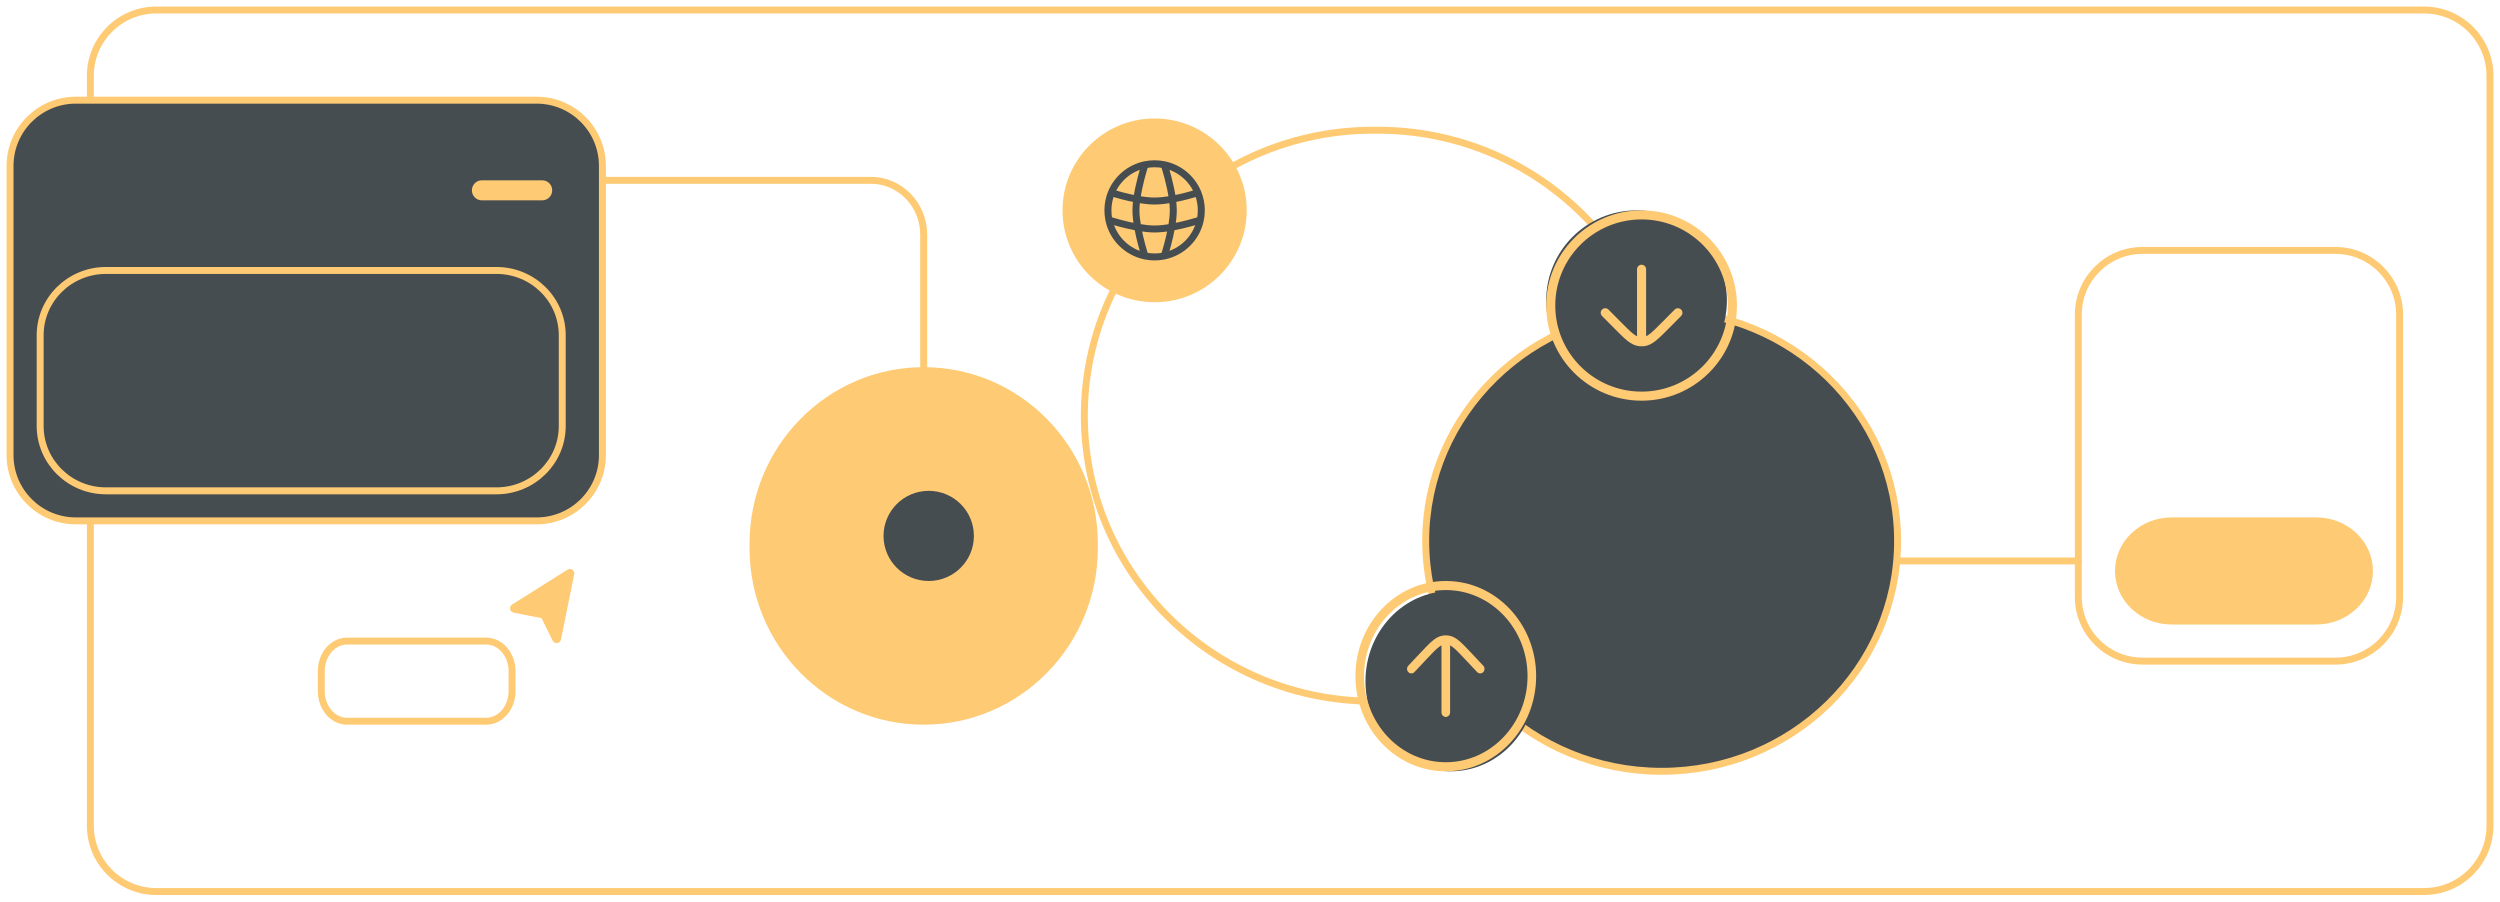 <svg xmlns="http://www.w3.org/2000/svg" viewBox="0 0 721 260" fill="none"><path d="M699.092 2.889H45.072C34.572 2.889 26.06 11.383 26.06 21.861V238.139C26.06 248.617 34.572 257.111 45.072 257.111H699.092C709.591 257.111 718.104 248.617 718.104 238.139V21.861C718.104 11.383 709.591 2.889 699.092 2.889Z" stroke="#FECA74" stroke-width="2"></path><path d="M315.618 156.812C315.618 129.241 293.58 106.889 266.393 106.889C239.207 106.889 217.168 129.241 217.168 156.812V158.077C217.168 185.648 239.207 208 266.393 208C293.58 208 315.618 185.648 315.618 158.077V156.812Z" fill="#FECA74"></path><path d="M315.618 156.812C315.618 129.241 293.58 106.889 266.393 106.889C239.207 106.889 217.168 129.241 217.168 156.812V158.077C217.168 185.648 239.207 208 266.393 208C293.58 208 315.618 185.648 315.618 158.077V156.812Z" stroke="#FECA74" stroke-width="2"></path><path d="M267.841 167.556C275.038 167.556 280.871 161.735 280.871 154.556C280.871 147.376 275.038 141.556 267.841 141.556C260.645 141.556 254.811 147.376 254.811 154.556C254.811 161.735 260.645 167.556 267.841 167.556Z" fill="#464D51"></path><path d="M397.334 37.556H396.055C350.032 37.556 312.723 74.418 312.723 119.889C312.723 165.36 350.032 202.222 396.055 202.222H397.334C443.357 202.222 480.666 165.36 480.666 119.889C480.666 74.418 443.357 37.556 397.334 37.556Z" stroke="#FECA74" stroke-width="2"></path><path d="M547.265 156C547.265 119.304 516.801 89.555 479.219 89.555C441.637 89.555 411.173 119.304 411.173 156C411.173 192.696 441.637 222.444 479.219 222.444C516.801 222.444 547.265 192.696 547.265 156Z" fill="#464D51"></path><path d="M547.265 156C547.265 119.304 516.801 89.555 479.219 89.555C441.637 89.555 411.173 119.304 411.173 156C411.173 192.696 441.637 222.444 479.219 222.444C516.801 222.444 547.265 192.696 547.265 156Z" stroke="#FECA74" stroke-width="2"></path><path d="M359.052 60.667C359.052 46.307 347.386 34.667 332.992 34.667C318.598 34.667 306.932 46.307 306.932 60.667C306.932 75.026 318.598 86.667 332.992 86.667C347.386 86.667 359.052 75.026 359.052 60.667Z" fill="#FECA74"></path><path d="M359.052 60.667C359.052 46.307 347.386 34.667 332.992 34.667C318.598 34.667 306.932 46.307 306.932 60.667C306.932 75.026 318.598 86.667 332.992 86.667C347.386 86.667 359.052 75.026 359.052 60.667Z" stroke="#FECA74"></path><path d="M344.531 55.974C345.122 57.42 345.449 59.004 345.449 60.667H347.47C347.47 58.739 347.091 56.896 346.402 55.212L344.531 55.974ZM345.449 60.667C345.449 61.55 345.359 62.41 345.182 63.24L347.16 63.655C347.363 62.69 347.47 61.69 347.47 60.667H345.449ZM345.182 63.24C344.169 68.038 340.382 71.82 335.572 72.829L335.986 74.801C341.58 73.627 345.985 69.235 347.16 63.655L345.182 63.24ZM335.572 72.829C334.741 73.004 333.878 73.096 332.992 73.096V75.111C334.017 75.111 335.019 75.004 335.986 74.801L335.572 72.829ZM332.992 73.096C332.106 73.096 331.243 73.004 330.412 72.829L329.998 74.801C330.965 75.004 331.967 75.111 332.992 75.111V73.096ZM320.535 60.667C320.535 59.003 320.862 57.418 321.453 55.97L319.583 55.208C318.893 56.894 318.514 58.737 318.514 60.667H320.535ZM330.412 72.829C325.603 71.82 321.815 68.038 320.802 63.24L318.824 63.655C320 69.235 324.404 73.627 329.998 74.801L330.412 72.829ZM320.802 63.24C320.625 62.41 320.535 61.55 320.535 60.667H318.514C318.514 61.69 318.621 62.69 318.824 63.655L320.802 63.24ZM321.453 55.97C322.997 52.202 326.341 49.359 330.412 48.504L329.998 46.532C325.258 47.527 321.375 50.831 319.583 55.208L321.453 55.97ZM330.412 48.504C331.243 48.33 332.106 48.238 332.992 48.238V46.222C331.967 46.222 330.965 46.329 329.998 46.532L330.412 48.504ZM332.992 48.238C333.878 48.238 334.741 48.33 335.572 48.504L335.986 46.532C335.019 46.329 334.017 46.222 332.992 46.222V48.238ZM335.572 48.504C339.646 49.36 342.991 52.204 344.531 55.974L346.402 55.212C344.612 50.833 340.729 47.527 335.986 46.532L335.572 48.504ZM334.816 47.824C335.19 48.986 336.562 53.455 337.127 57.561L339.131 57.288C338.54 52.999 337.118 48.391 336.742 47.212L334.816 47.824ZM337.127 57.561C337.278 58.662 337.37 59.718 337.37 60.667H339.388C339.388 59.599 339.287 58.446 339.131 57.288L337.127 57.561ZM345.064 54.673C343.587 55.121 340.81 55.906 337.946 56.434L338.311 58.415C341.282 57.868 344.14 57.059 345.652 56.602L345.064 54.673ZM337.946 56.434C336.209 56.753 334.475 56.971 332.992 56.971V58.987C334.648 58.987 336.519 58.746 338.311 58.415L337.946 56.434ZM337.37 60.667C337.37 62.072 337.17 63.706 336.875 65.356L338.864 65.711C339.168 64.003 339.388 62.239 339.388 60.667H337.37ZM336.875 65.356C336.226 68.972 335.138 72.502 334.816 73.509L336.742 74.122C337.072 73.088 338.193 69.458 338.864 65.711L336.875 65.356ZM345.866 62.487C344.855 62.809 341.317 63.895 337.692 64.541L338.048 66.525C341.803 65.855 345.443 64.737 346.48 64.407L345.866 62.487ZM337.692 64.541C336.038 64.836 334.399 65.034 332.992 65.034V67.049C334.567 67.049 336.336 66.831 338.048 66.525L337.692 64.541ZM332.992 65.034C331.585 65.034 329.946 64.836 328.293 64.541L327.936 66.525C329.648 66.831 331.417 67.049 332.992 67.049V65.034ZM328.293 64.541C324.667 63.895 321.129 62.809 320.118 62.487L319.504 64.407C320.541 64.737 324.181 65.855 327.936 66.525L328.293 64.541ZM326.596 60.667C326.596 62.239 326.816 64.003 327.12 65.711L329.109 65.356C328.814 63.706 328.614 62.072 328.614 60.667H326.596ZM327.12 65.711C327.792 69.458 328.912 73.088 329.242 74.122L331.168 73.509C330.846 72.502 329.758 68.972 329.109 65.356L327.12 65.711ZM329.242 47.212C328.866 48.391 327.444 52.999 326.853 57.288L328.857 57.561C329.422 53.455 330.794 48.986 331.168 47.824L329.242 47.212ZM326.853 57.288C326.697 58.446 326.596 59.599 326.596 60.667H328.614C328.614 59.718 328.707 58.662 328.857 57.561L326.853 57.288ZM332.992 56.971C331.51 56.971 329.775 56.753 328.038 56.434L327.673 58.415C329.465 58.746 331.336 58.987 332.992 58.987V56.971ZM328.038 56.434C325.174 55.906 322.397 55.12 320.92 54.673L320.333 56.601C321.841 57.059 324.702 57.868 327.673 58.415L328.038 56.434ZM345 54.699C345.017 54.689 345.041 54.68 345.064 54.673L345.652 56.602C345.75 56.572 345.843 56.533 345.932 56.487L345 54.699ZM319.991 56.449C320.098 56.513 320.211 56.565 320.333 56.601L320.92 54.673C320.967 54.687 321.007 54.707 321.045 54.729L319.991 56.449Z" fill="#464D51"></path><path d="M673.513 72.222H617.917C607.682 72.222 599.386 80.508 599.386 90.729V172.16C599.386 182.381 607.682 190.667 617.917 190.667H673.513C683.749 190.667 692.044 182.381 692.044 172.16V90.729C692.044 80.508 683.749 72.222 673.513 72.222Z" stroke="#FECA74" stroke-width="2"></path><path d="M668.019 150.222H626.306C617.833 150.222 610.968 156.689 610.968 164.667C610.968 172.644 617.833 179.111 626.306 179.111H668.019C676.492 179.111 683.357 172.644 683.357 164.667C683.357 156.689 676.492 150.222 668.019 150.222Z" fill="#FECA74" stroke="#FECA74" stroke-width="2"></path><path d="M156.738 178.071L159.903 184.498C160.198 185.097 161.084 184.982 161.216 184.328L165.034 165.507C165.155 164.904 164.496 164.448 163.974 164.777L148.002 174.842C147.466 175.179 147.619 175.998 148.24 176.121L156.246 177.694C156.46 177.736 156.642 177.876 156.738 178.071Z" fill="#FECA74" stroke="#FECA74" stroke-width="1.162"></path><path d="M100.092 184.889H140.242C144.347 184.889 147.675 188.779 147.675 193.578V199.311C147.675 204.11 144.347 208 140.242 208H100.092C95.987 208 92.659 204.11 92.659 199.311V193.578C92.659 188.779 95.987 184.889 100.092 184.889Z" stroke="#FECA74" stroke-width="2"></path><path d="M173.735 52H251.162C259.574 52 266.394 59.021 266.394 67.683V106.889" stroke="#FECA74" stroke-width="2" stroke-linecap="round"></path><path d="M547.265 161.778H599.386" stroke="#FECA74" stroke-width="2" stroke-linecap="round"></path><path d="M418.412 170.444C432.004 170.444 443.024 182.085 443.024 196.444C443.024 210.804 432.004 222.444 418.412 222.444C404.817 222.444 393.799 210.804 393.799 196.444C393.799 182.085 404.817 170.444 418.412 170.444Z" fill="#464D51"></path><path d="M415.722 205.455C415.722 206.177 416.278 206.762 416.964 206.762C417.65 206.762 418.206 206.177 418.206 205.455H415.722ZM406.155 191.989C405.671 192.501 405.674 193.33 406.164 193.837C406.65 194.345 407.435 194.341 407.918 193.829L406.155 191.989ZM426.01 193.829C426.493 194.341 427.278 194.345 427.765 193.837C428.251 193.33 428.257 192.501 427.773 191.989L426.01 193.829ZM416.964 170.169C429.985 170.169 440.543 181.287 440.543 195H443.024C443.024 179.843 431.358 167.556 416.964 167.556V170.169ZM440.543 195C440.543 208.714 429.985 219.831 416.964 219.831V222.444C431.358 222.444 443.024 210.157 443.024 195H440.543ZM416.964 219.831C403.943 219.831 393.385 208.714 393.385 195H390.904C390.904 210.157 402.57 222.444 416.964 222.444V219.831ZM393.385 195C393.385 181.287 403.943 170.169 416.964 170.169V167.556C402.57 167.556 390.904 179.843 390.904 195H393.385ZM418.206 205.455V186.636H415.722V205.455H418.206ZM407.918 193.829L411.387 190.142L409.624 188.302L406.155 191.989L407.918 193.829ZM422.541 190.142L426.01 193.829L427.773 191.989L424.304 188.302L422.541 190.142ZM411.387 190.142C412.792 188.651 413.77 187.612 414.604 186.906C415.421 186.216 415.974 185.954 416.498 185.883L416.185 183.29C415.021 183.446 414.042 184.031 413.052 184.868C412.082 185.689 410.988 186.854 409.624 188.302L411.387 190.142ZM424.304 188.302C422.941 186.854 421.846 185.689 420.876 184.868C419.886 184.031 418.907 183.446 417.743 183.29L417.427 185.883C417.951 185.954 418.507 186.216 419.321 186.906C420.155 187.612 421.137 188.651 422.541 190.142L424.304 188.302ZM416.498 185.883C416.651 185.862 416.808 185.852 416.964 185.852V183.238C416.703 183.238 416.443 183.255 416.185 183.29L416.498 185.883ZM416.964 185.852C417.12 185.852 417.274 185.862 417.427 185.883L417.743 183.29C417.485 183.255 417.225 183.238 416.964 183.238V185.852ZM418.206 186.636V184.545H415.722V186.636H418.206Z" fill="#FECA74"></path><path d="M471.98 112.667C457.586 112.667 445.92 101.026 445.92 86.667C445.92 72.307 457.586 60.667 471.98 60.667C486.374 60.667 498.04 72.307 498.04 86.667C498.04 101.026 486.374 112.667 471.98 112.667Z" fill="#464D51"></path><path d="M474.737 77.656C474.737 76.934 474.152 76.349 473.428 76.349C472.704 76.349 472.119 76.934 472.119 77.656H474.737ZM484.837 91.122C485.346 90.609 485.343 89.782 484.831 89.274C484.315 88.766 483.487 88.769 482.978 89.282L484.837 91.122ZM463.878 89.282C463.369 88.769 462.541 88.766 462.025 89.274C461.513 89.782 461.51 90.609 462.019 91.122L463.878 89.282ZM473.428 112.942C459.683 112.942 448.54 101.825 448.54 88.111H445.92C445.92 103.268 458.235 115.556 473.428 115.556V112.942ZM448.54 88.111C448.54 74.397 459.683 63.281 473.428 63.281V60.667C458.235 60.667 445.92 72.954 445.92 88.111H448.54ZM473.428 63.281C487.173 63.281 498.315 74.397 498.315 88.111H500.936C500.936 72.954 488.621 60.667 473.428 60.667V63.281ZM498.315 88.111C498.315 101.825 487.173 112.942 473.428 112.942V115.556C488.621 115.556 500.936 103.268 500.936 88.111H498.315ZM472.119 77.656V96.475H474.737V77.656H472.119ZM482.978 89.282L479.315 92.969L481.177 94.808L484.837 91.122L482.978 89.282ZM467.541 92.969L463.878 89.282L462.019 91.122L465.679 94.808L467.541 92.969ZM479.315 92.969C477.832 94.46 476.798 95.499 475.918 96.205C475.055 96.894 474.47 97.158 473.92 97.228L474.25 99.821C475.478 99.665 476.512 99.08 477.557 98.243C478.582 97.423 479.737 96.257 481.177 94.808L479.315 92.969ZM465.679 94.808C467.118 96.257 468.274 97.423 469.299 98.243C470.344 99.08 471.378 99.665 472.606 99.821L472.936 97.228C472.386 97.158 471.801 96.894 470.938 96.205C470.057 95.499 469.024 94.46 467.541 92.969L465.679 94.808ZM473.92 97.228C473.755 97.249 473.593 97.259 473.428 97.259V99.873C473.703 99.873 473.978 99.856 474.25 99.821L473.92 97.228ZM473.428 97.259C473.263 97.259 473.101 97.249 472.936 97.228L472.606 99.821C472.878 99.856 473.153 99.873 473.428 99.873V97.259ZM472.119 96.475V98.566H474.737V96.475H472.119Z" fill="#FECA74"></path><path d="M154.753 28.889H21.878C11.394 28.889 2.896 37.377 2.896 47.847V131.264C2.896 141.734 11.394 150.222 21.878 150.222H154.753C165.236 150.222 173.735 141.734 173.735 131.264V47.847C173.735 37.377 165.236 28.889 154.753 28.889Z" fill="#464D51" stroke="#FECA74" stroke-width="2"></path><path d="M143.173 78H30.562C20.08 78 11.582 86.369 11.582 96.693V122.863C11.582 133.186 20.08 141.556 30.562 141.556H143.173C153.655 141.556 162.153 133.186 162.153 122.863V96.693C162.153 86.369 153.655 78 143.173 78Z" fill="#464D51" stroke="#FECA74" stroke-width="2"></path><path d="M156.375 52H138.974C137.383 52 136.092 53.293 136.092 54.889C136.092 56.484 137.383 57.778 138.974 57.778H156.375C157.967 57.778 159.257 56.484 159.257 54.889C159.257 53.293 157.967 52 156.375 52Z" fill="#FECA74"></path></svg>